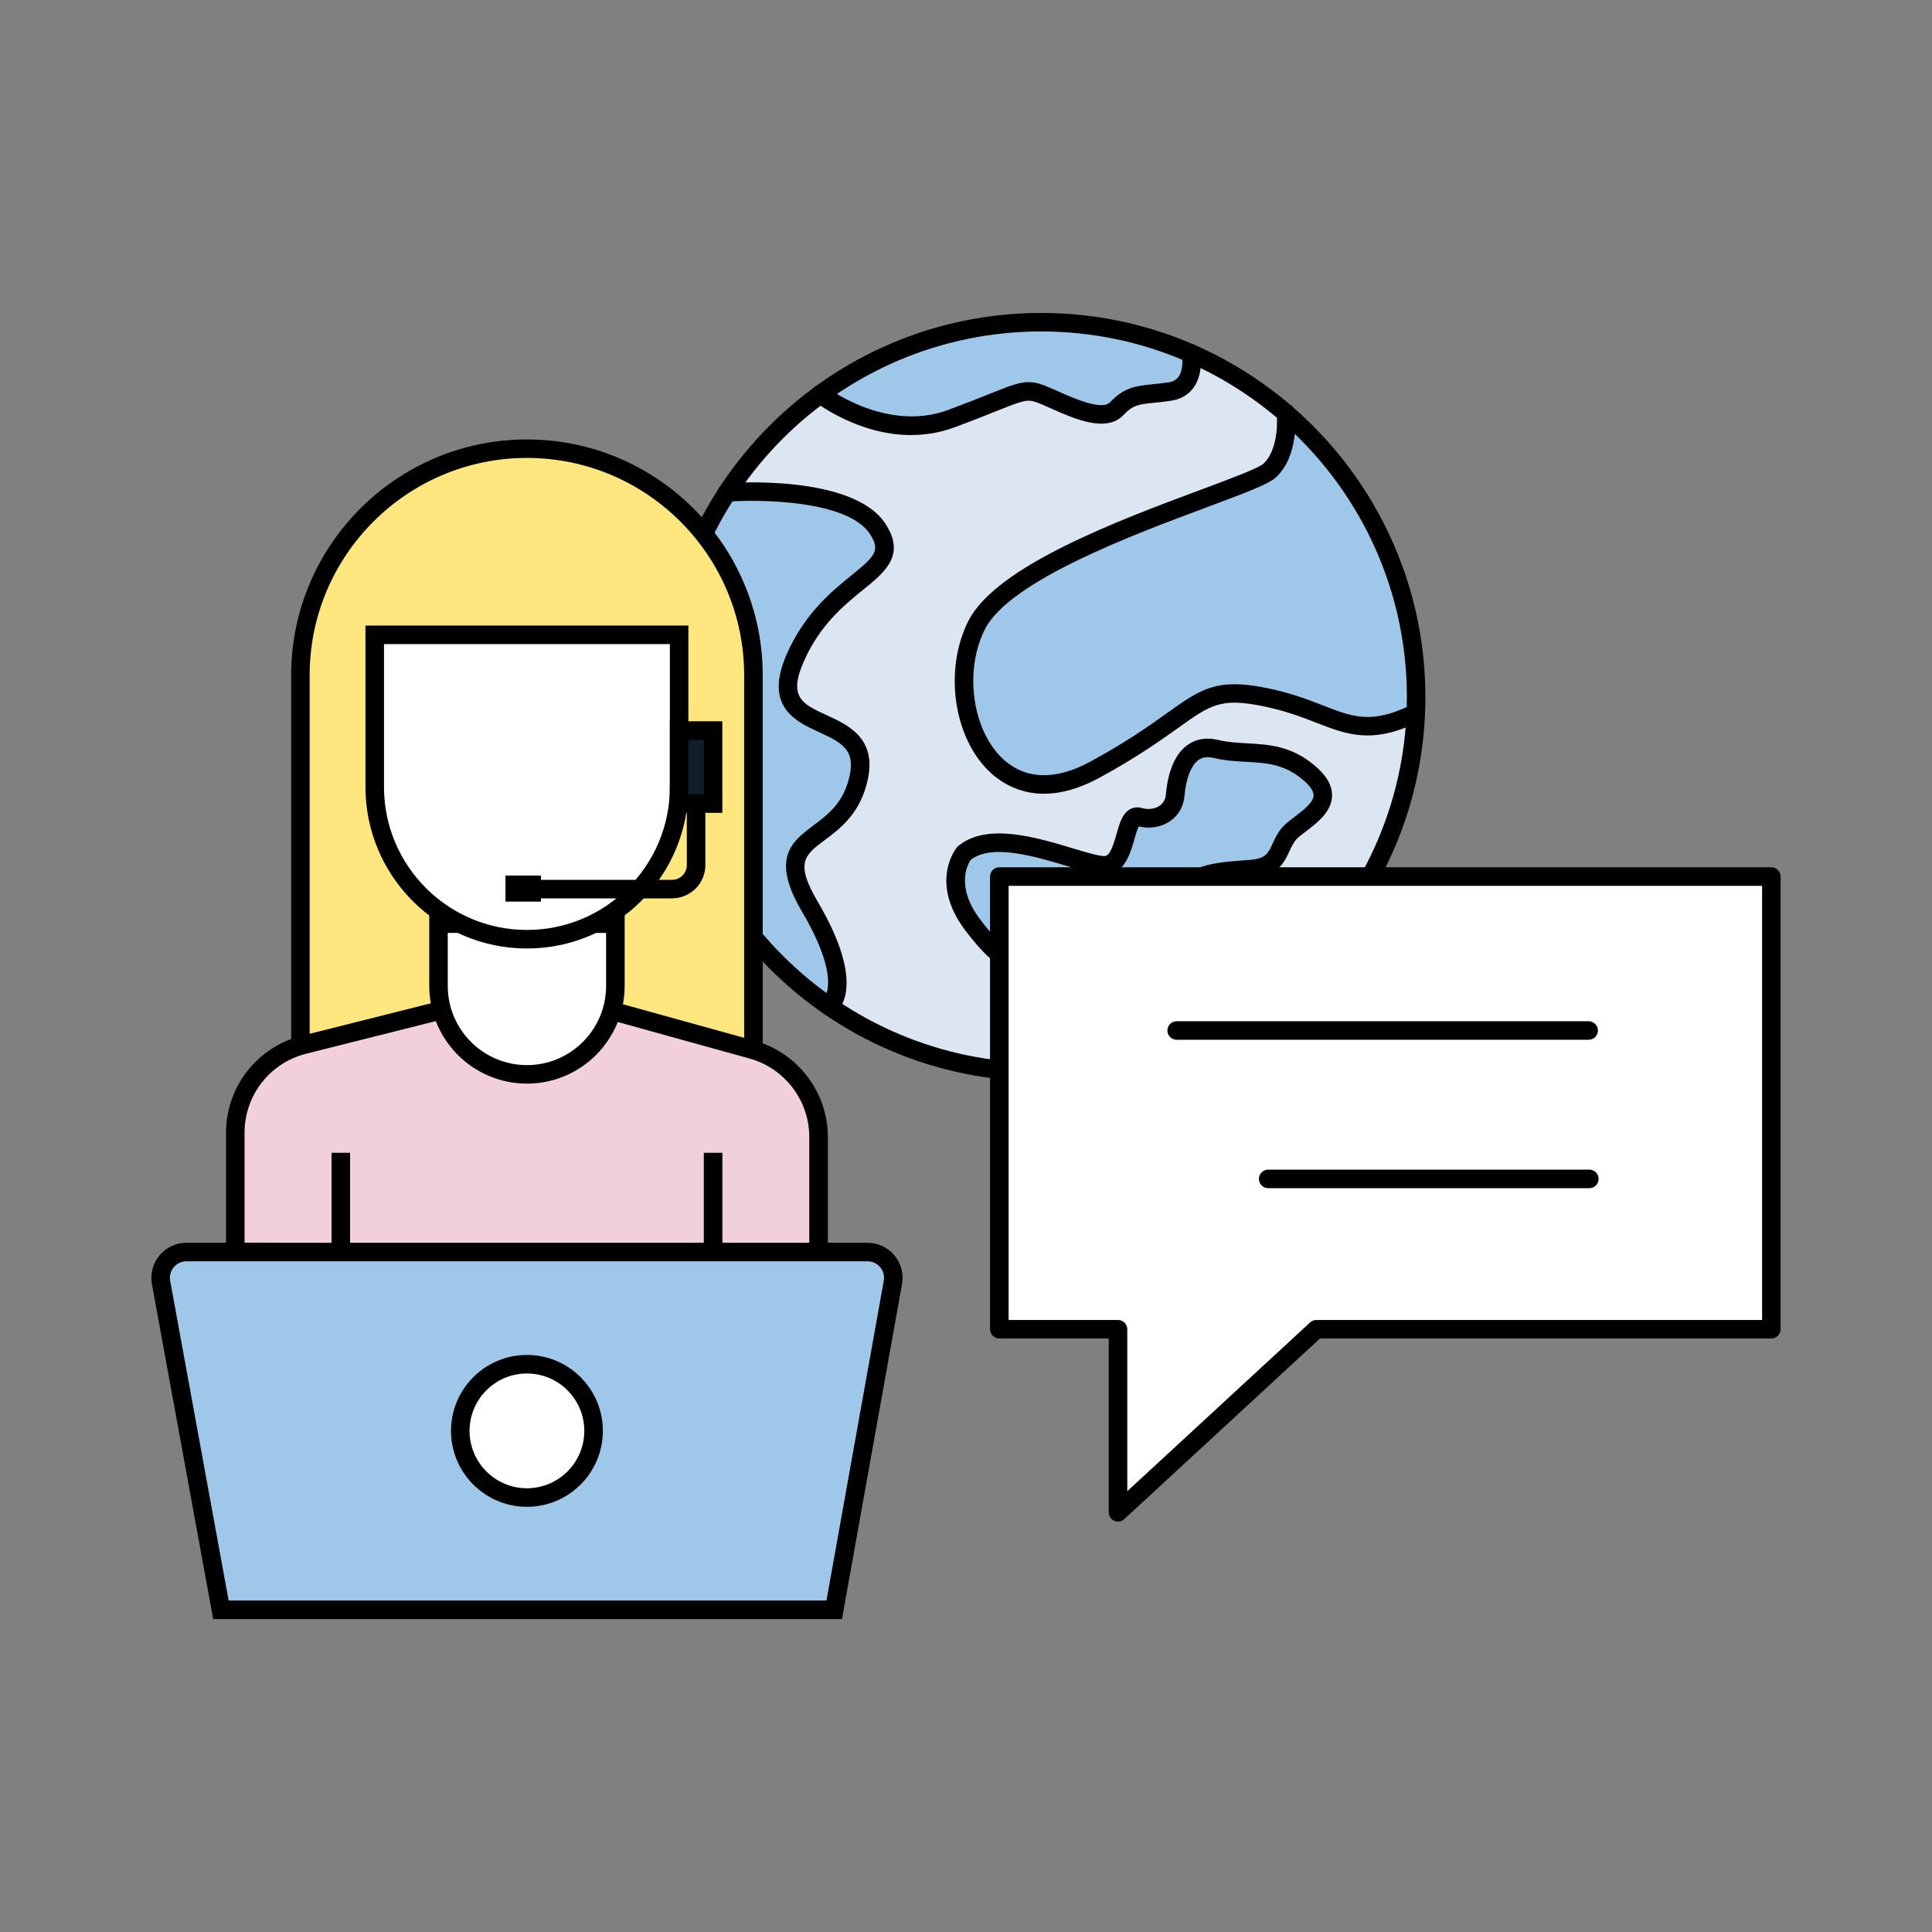 <svg xmlns="http://www.w3.org/2000/svg" id="Calque_1" data-name="Calque 1" viewBox="0 0 500 500"><rect x="0" y="0" width="500" height="500" fill="#808080" stroke="none"/><defs><style>      .glo-1 {        fill: #f1d0db;      }      .glo-2 {        fill: #fff;      }      .glo-3 {        fill: #ffe67e;      }      .glo-4 {        fill: #9fc7ea;      }      .glo-5 {        fill: #dce6f2;      }      .glo-6 {        fill: #101e2c;      }    </style></defs><g><circle class="glo-5" cx="269.46" cy="180.42" r="97.03"></circle><path class="glo-4" d="m214.56,260.44s7.26-5-4.97-25.78c-12.23-20.78,8.56-14.67,12.63-33.42,4.08-18.75-25.95-9.37-16.44-30.97,9.51-21.6,29.07-21.6,21.33-33.42-7.74-11.82-38.97-9.42-38.97-9.42,0,0-31.19,42.73-5.44,96.5,0,0,9.8,21.88,31.85,36.5Z"></path><path class="glo-4" d="m308.28,91.47s1.56,8.72-5.37,9.83c-6.93,1.12-9.78.1-13.86,4.44-4.08,4.33-14.67-1.89-19.6-3.73-4.93-1.84-5.66-.19-23.18,6.33-17.52,6.52-33.98-6.33-33.98-6.33,0,0,38.47-34.18,95.99-10.54Z"></path><path class="glo-4" d="m366.4,184.55c-14.02,7.9-20.7-.42-39.03-4.13-18.34-3.71-16.3,3.71-44.01,18.79-27.71,15.08-40.34-18.34-30.56-37.49s70.5-35.05,75.8-39.94,4.2-14.88,4.2-14.88c0,0,34.48,23.97,33.62,77.65Z"></path><path class="glo-4" d="m249.51,220.81s-6.09,7.34,2.06,18.34c8.15,11,16.3,15.89,32.6,15.08,16.3-.82,9.37-7.34,16.3-18.34,6.93-11,15.49-10.19,23.64-11,8.15-.82,6.11-6.52,10.6-10.19,4.48-3.67,12.23-7.74,4.08-14.67-8.15-6.93-15.89-4.21-24.04-6.18-8.15-1.97-10.19,7-10.6,11.89-.41,4.89-5.16,6.93-9.3,5.71-4.14-1.22-2.92,11.97-8.63,12.5-5.71.54-27.35-10.87-36.7-3.13Z"></path><path d="m269.46,279.85c-54.83,0-99.43-44.61-99.43-99.43s44.61-99.43,99.43-99.43,99.43,44.6,99.43,99.43-44.61,99.43-99.43,99.43Zm0-194.07c-52.18,0-94.64,42.45-94.64,94.64s42.45,94.64,94.64,94.64,94.64-42.45,94.64-94.64-42.45-94.64-94.64-94.64Z"></path><path d="m214.57,262.84c-.76,0-1.51-.36-1.98-1.04-.73-1.06-.49-2.5.53-3.27.24-.23,4.79-5-5.59-22.65-8.18-13.9-2.51-18.15,2.97-22.25,3.87-2.9,7.86-5.89,9.39-12.89,1.44-6.63-1.89-8.51-7.91-11.26-6.06-2.78-14.36-6.58-8.38-20.17,4.68-10.62,11.67-16.29,16.78-20.43,6.09-4.93,7.56-6.4,4.74-10.71-5.71-8.71-28.48-8.97-36.78-8.34-1.36.09-2.47-.89-2.57-2.21-.1-1.32.89-2.47,2.21-2.57,1.33-.1,32.74-2.36,41.16,10.49,5.31,8.11-.05,12.46-5.73,17.06-4.99,4.05-11.2,9.08-15.41,18.64-4.08,9.26-.29,11,5.99,13.87,5.45,2.5,12.92,5.92,10.59,16.64-1.9,8.75-7.06,12.61-11.2,15.71-5.14,3.85-7.72,5.78-1.71,15.98,12.98,22.07,5.19,28.33,4.26,28.97-.42.29-.89.42-1.36.42Z"></path><path d="m235.83,112.6c-13.67,0-24.45-8.26-25.01-8.7-1.04-.81-1.23-2.32-.42-3.37.81-1.04,2.32-1.23,3.36-.42h0c.16.12,15.66,11.93,31.67,5.97,4.57-1.7,7.95-3.05,10.65-4.13,7.64-3.06,9.7-3.88,14.2-2.19,1.03.39,2.27.94,3.58,1.52,3.96,1.77,11.33,5.06,13.44,2.81,3.68-3.91,6.86-4.23,10.88-4.63,1.26-.13,2.69-.27,4.34-.53,1.14-.18,1.93-.64,2.49-1.42,1.23-1.72,1.06-4.65.89-5.63-.22-1.3.65-2.54,1.95-2.77,1.3-.23,2.54.63,2.77,1.93.1.56.9,5.57-1.69,9.23-1.3,1.83-3.25,3.01-5.65,3.4-1.79.29-3.3.44-4.63.57-3.83.38-5.41.54-7.86,3.14-4.45,4.73-12.8,1-18.89-1.72-1.24-.55-2.41-1.08-3.3-1.41-2.71-1.01-3.33-.81-10.75,2.15-2.73,1.09-6.13,2.45-10.76,4.17-3.87,1.44-7.68,2.01-11.28,2.01Z"></path><path d="m270.22,205.43c-6.88,0-11.62-3.26-14.31-5.88-9.25-9.01-11.61-26.47-5.26-38.92,7.25-14.19,39.01-26.02,60.02-33.85,7.39-2.75,15.03-5.6,16.29-6.76,3.62-3.34,3.71-10.41,3.44-12.85-.15-1.32.8-2.5,2.12-2.65,1.32-.14,2.5.8,2.64,2.12.05.46,1.17,11.26-4.95,16.9-1.87,1.72-7.12,3.72-17.87,7.73-19.08,7.11-51.03,19.01-57.42,31.54-5.38,10.53-3.39,25.78,4.33,33.3,5.81,5.66,13.75,6,22.95.99,9.45-5.14,15.49-9.45,19.9-12.6,8.73-6.23,12.72-9.07,25.73-6.44,6.16,1.25,10.66,2.99,14.64,4.54,7.78,3.02,12.47,4.85,22.87-.21,1.18-.58,2.62-.08,3.2,1.11.58,1.19.08,2.62-1.11,3.2-12.27,5.96-18.64,3.49-26.7.37-3.79-1.47-8.09-3.14-13.85-4.31-10.98-2.22-13.53-.4-22,5.64-4.51,3.22-10.68,7.62-20.4,12.91-5.51,3-10.26,4.11-14.28,4.11Z"></path><path d="m280.76,256.71c-13.89,0-22.56-4.59-31.11-16.14-9.16-12.37-2.27-20.94-1.98-21.3.09-.11.2-.22.32-.32,7.38-6.12,20.24-2.24,29.62.59,3.46,1.04,7.04,2.12,8.38,2,1.37-.13,2.29-3.34,2.96-5.69.82-2.86,1.53-5.34,3.51-6.43.93-.51,1.98-.61,3.05-.3,1.6.47,3.35.25,4.56-.57,1-.68,1.56-1.7,1.67-3.03.29-3.45,1.39-9.7,5.56-12.71,2.2-1.59,4.96-2.04,7.98-1.31,2.45.59,4.88.72,7.45.87,5.65.31,11.48.63,17.59,5.82,3.04,2.58,4.48,5.14,4.41,7.81-.11,4.1-3.84,6.94-6.84,9.23-.59.45-1.16.88-1.68,1.31-1.25,1.02-1.84,2.3-2.51,3.76-1.29,2.81-2.9,6.31-9.36,6.95-1.01.1-2.03.18-3.06.26-7.16.54-13.35,1-18.79,9.64-2.16,3.43-2.84,6.37-3.43,8.96-1.4,6.12-2.87,9.9-14.78,10.5-1.21.06-2.39.09-3.53.09Zm-29.51-34.22c-.73,1.05-4.05,6.74,2.25,15.23,7.24,9.78,14.27,14.93,30.56,14.11,8.89-.44,9.26-2.04,10.35-6.78.64-2.81,1.45-6.32,4.04-10.44,6.73-10.68,15.1-11.31,22.49-11.87.98-.07,1.96-.15,2.94-.24,3.73-.37,4.35-1.73,5.48-4.19.77-1.67,1.72-3.75,3.83-5.47.57-.46,1.18-.94,1.82-1.42,2.3-1.75,4.9-3.73,4.95-5.54.04-1.39-1.46-2.96-2.72-4.03-4.88-4.14-9.45-4.4-14.74-4.69-2.67-.15-5.44-.3-8.31-.99-1.67-.4-2.99-.23-4.05.54-1.88,1.36-3.22,4.81-3.59,9.22-.23,2.76-1.56,5.09-3.74,6.59-2.27,1.55-5.27,2.05-8.11,1.36-.38.72-.81,2.24-1.12,3.31-1.05,3.68-2.49,8.71-7.12,9.14-2.28.22-5.6-.79-10.22-2.18-8.24-2.48-19.49-5.87-24.97-1.66Z"></path></g><g><g><g><path class="glo-3" d="m136.37,116.12h0c32.35,0,58.62,26.27,58.62,58.62v110.64h-117.25v-110.64c0-32.35,26.27-58.62,58.62-58.62Z"></path><path d="m197.39,287.78h-122.04v-113.03c0-33.65,27.37-61.02,61.02-61.02s61.02,27.37,61.02,61.02v113.03Zm-117.25-4.8h112.45v-108.24c0-31-25.22-56.23-56.22-56.23s-56.23,25.22-56.23,56.23v108.24Z"></path></g><g><g><g><path class="glo-1" d="m60.9,324.02v-30.89c0-10.75,7.31-20.13,17.73-22.75l58.42-14.7,57.59,15.95c10.16,2.81,17.2,12.06,17.2,22.61v31.95l-150.95-2.18Z"></path><path d="m214.24,328.64l-155.74-2.25v-33.25c0-11.87,8.04-22.18,19.55-25.07l59.04-14.85,58.2,16.12c11.16,3.09,18.96,13.34,18.96,24.92v34.39Zm-150.95-6.98l146.15,2.11v-29.52c0-9.43-6.35-17.78-15.44-20.3l-56.98-15.79-57.81,14.55c-9.37,2.36-15.92,10.76-15.92,20.42v28.52Z"></path></g><g><rect x="85.8" y="298.34" width="4.8" height="26.93"></rect><rect x="182.15" y="298.34" width="4.8" height="26.93"></rect></g></g><g><path class="glo-2" d="m113.49,239.04h45.77v16.11c0,12.63-10.25,22.89-22.89,22.89h0c-12.63,0-22.89-10.25-22.89-22.89v-16.11h0Z"></path><path d="m136.37,280.44c-13.94,0-25.28-11.34-25.28-25.28v-18.51h50.57v18.51c0,13.94-11.34,25.28-25.28,25.28Zm-20.49-39v13.72c0,11.3,9.19,20.49,20.49,20.49s20.49-9.19,20.49-20.49v-13.72h-40.97Z"></path></g><g><path class="glo-2" d="m96.98,164.3h78.78v39.39c0,21.74-17.65,39.39-39.39,39.39h0c-21.74,0-39.39-17.65-39.39-39.39v-39.39h0Z"></path><path d="m136.37,245.47c-23.04,0-41.79-18.75-41.79-41.79v-41.79h83.57v41.79c0,23.04-18.75,41.79-41.79,41.79Zm-36.99-78.78v36.99c0,20.4,16.59,36.99,36.99,36.99s36.99-16.59,36.99-36.99v-36.99h-73.98Z"></path></g></g></g><g><g><path class="glo-4" d="m57.17,416.61l-15.49-84.71c-.75-4.1,2.4-7.88,6.57-7.88h176.26c4.16,0,7.31,3.76,6.57,7.86l-15.19,84.73H57.17Z"></path><path d="m217.91,419.01H55.17l-15.85-86.67c-.49-2.66.23-5.37,1.96-7.45,1.73-2.07,4.27-3.26,6.97-3.26h176.26c2.69,0,5.23,1.19,6.96,3.25,1.73,2.07,2.45,4.77,1.97,7.43l-15.54,86.7Zm-158.74-4.8h154.72l14.83-82.76c.22-1.25-.11-2.53-.93-3.5-.82-.97-2.01-1.53-3.28-1.53H48.25c-1.27,0-2.47.56-3.29,1.54s-1.15,2.26-.92,3.51l15.13,82.74Z"></path></g><g><circle class="glo-2" cx="136.37" cy="370.32" r="17.25"></circle><path d="m136.37,389.96c-10.83,0-19.65-8.81-19.65-19.65s8.81-19.65,19.65-19.65,19.65,8.81,19.65,19.65-8.81,19.65-19.65,19.65Zm0-34.5c-8.19,0-14.85,6.66-14.85,14.85s6.66,14.85,14.85,14.85,14.85-6.66,14.85-14.85-6.66-14.85-14.85-14.85Z"></path></g></g><g><rect class="glo-6" x="175.76" y="189.07" width="8.79" height="18.9"></rect><path d="m186.94,210.36h-13.58v-23.69h13.58v23.69Zm-8.78-4.8h3.99v-14.1h-3.99v14.1Z"></path></g><path d="m173.93,232.5h-37.56v-4.8h37.56c2.11,0,3.82-1.71,3.82-3.82v-15.92h4.8v15.92c0,4.75-3.87,8.61-8.62,8.61Z"></path><rect x="130.82" y="226.59" width="9.18" height="6.75"></rect></g><g><polygon class="glo-2" points="458.43 226.86 458.43 344.01 340.68 344.01 289.34 391.39 289.34 344.01 258.63 344.01 258.63 226.86 458.43 226.86"></polygon><path d="m411.14,269.09h-106.62c-1.32,0-2.4-1.07-2.4-2.4s1.07-2.4,2.4-2.4h106.62c1.32,0,2.4,1.07,2.4,2.4s-1.07,2.4-2.4,2.4Z"></path><path d="m411.32,307.5h-83.11c-1.32,0-2.4-1.07-2.4-2.4s1.07-2.4,2.4-2.4h83.11c1.32,0,2.4,1.07,2.4,2.4s-1.07,2.4-2.4,2.4Z"></path><path d="m289.34,393.79c-.33,0-.65-.07-.96-.2-.87-.38-1.44-1.24-1.44-2.2v-44.99h-28.32c-1.32,0-2.4-1.07-2.4-2.4v-117.15c0-1.32,1.07-2.4,2.4-2.4h199.8c1.32,0,2.4,1.07,2.4,2.4v117.15c0,1.32-1.07,2.4-2.4,2.4h-116.81l-50.65,46.75c-.45.42-1.04.64-1.63.64Zm-28.32-52.18h28.32c1.32,0,2.4,1.07,2.4,2.4v41.91l47.31-43.67c.44-.41,1.02-.64,1.63-.64h115.35v-112.36h-195v112.36Z"></path></g></svg>
